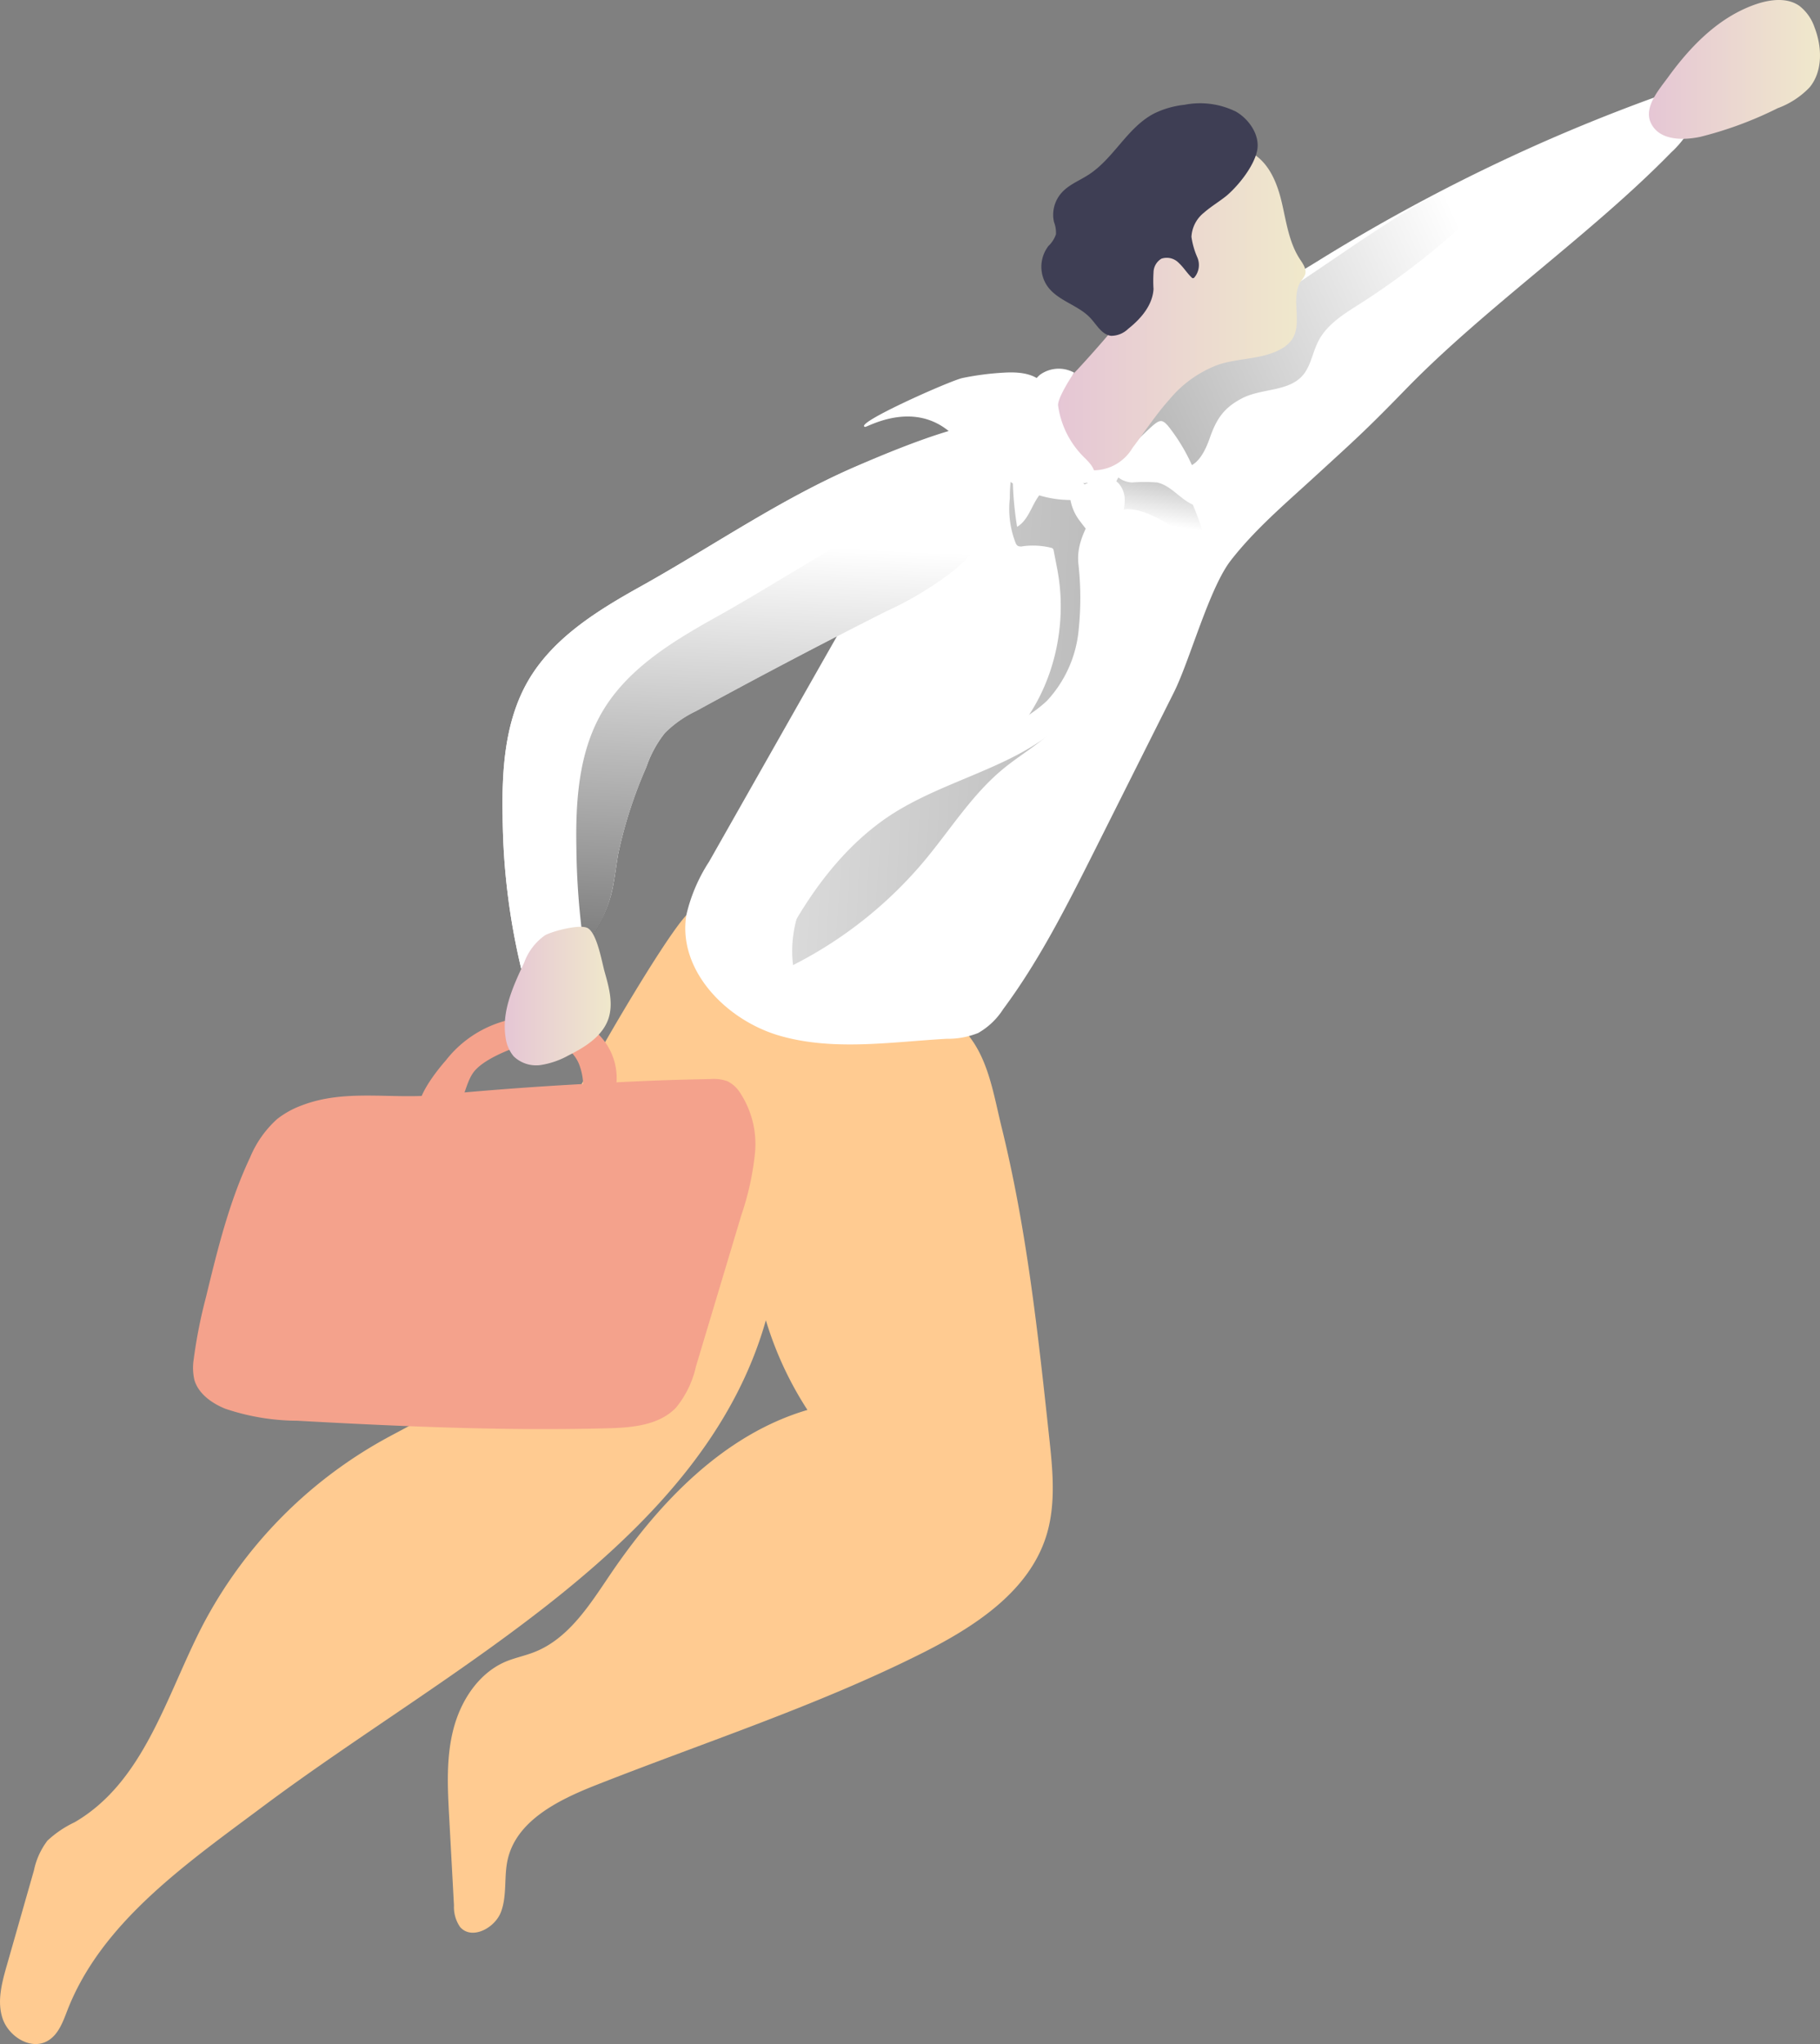 <svg xmlns="http://www.w3.org/2000/svg" xmlns:xlink="http://www.w3.org/1999/xlink" width="495.026" height="555.83" viewBox="0 0 495.026 555.83"><rect x="0" y="0" width="495.026" height="555.83" fill="#808080" stroke="none"/><defs><style>.a{fill:#ffcb91;}.b{fill:#fff;}.c{fill:url(#a);}.d{fill:url(#b);}.e{fill:url(#c);}.f{fill:url(#d);}.g{fill:url(#e);}.h{fill:#f4a28c;}.i{fill:url(#f);}.j{fill:url(#g);}.k{fill:#3e3e54;}</style><linearGradient id="a" x1="0.892" y1="0.385" x2="-2.307" y2="1.543" gradientUnits="objectBoundingBox"><stop offset="0" stop-opacity="0"/><stop offset="0.99"/></linearGradient><linearGradient id="b" x1="0.471" y1="0.833" x2="0.864" y2="-1.27" gradientUnits="objectBoundingBox"><stop offset="0" stop-opacity="0"/><stop offset="0.72" stop-opacity="0.51"/><stop offset="0.99"/></linearGradient><linearGradient id="c" x1="-1.052" y1="0.345" x2="6.744" y2="1.162" xlink:href="#a"/><linearGradient id="d" y1="0.5" x2="1.001" y2="0.5" gradientUnits="objectBoundingBox"><stop offset="0" stop-color="#e5c5d5"/><stop offset="0.42" stop-color="#ead4d1"/><stop offset="1" stop-color="#f0e9cb"/></linearGradient><linearGradient id="e" x1="0.508" y1="0.159" x2="0.443" y2="1.849" xlink:href="#a"/><linearGradient id="f" x1="0" y1="0.5" x2="0.999" y2="0.5" xlink:href="#d"/><linearGradient id="g" x1="0.001" y1="0.499" x2="1.001" y2="0.499" xlink:href="#d"/></defs><g transform="translate(-120.587 -50.724)"><path class="a" d="M372.719,304.913c.968,8.916,1.895,18.142-.782,26.77-4.736,15.156-19.46,24.71-33.627,31.835-28.582,14.373-59.47,24.36-89.266,36.118-10.008,3.974-21.21,9.575-23.6,20.057-1.071,4.7-.144,9.74-1.812,14.229s-8.031,7.784-11.161,4.118a9.555,9.555,0,0,1-1.647-5.848l-1.3-23.969c-.432-8.01-.865-16.185,1.153-23.969s6.857-15.238,14.25-18.368c2.492-1.03,5.169-1.565,7.7-2.553,9.39-3.645,15.135-12.911,20.8-21.271,13.323-19.624,30.888-37.931,53.539-44.6a94.991,94.991,0,0,1-12.479-74.852c3.315-12.891,10.028-25.719,21.58-32.329a28.829,28.829,0,0,1,29.158.35c10.3,6.651,11.8,18.677,14.517,29.8C366.6,248.161,369.671,276.578,372.719,304.913Z" transform="translate(33.239 136.66)"/><path class="a" d="M383.588,208.567A115.706,115.706,0,0,1,370.78,261.55c-4.386,8.5-9.864,16.618-12.355,25.8-16.947,60.644-85.7,94.312-137.019,132.674-20.839,15.568-43.717,31.382-53.045,55.269-1.256,3.254-2.533,6.919-5.7,8.546-4.551,2.306-10.3-1.462-11.923-6.178s-.206-9.864,1.174-14.682l7.331-25.678a20.035,20.035,0,0,1,3.665-8.072,28.683,28.683,0,0,1,7.393-5c18.9-11,24.855-34.2,34.7-53.313A123.161,123.161,0,0,1,255.259,319.7c5.683-3.109,11.779-5.889,16.144-10.6s6.8-11.532,8.958-17.853a657.054,657.054,0,0,1,24.9-62.023c3.727-8.092,25.266-45.3,31.568-51.789C352.989,160.855,367.938,191.5,383.588,208.567Z" transform="translate(-29.42 122.015)"/><path class="b" d="M513.2,65.51a8.957,8.957,0,0,1,1.647,9.761,26.626,26.626,0,0,1-6.178,8.4c-21.436,21.972-50.533,42.172-71.928,64.124-11.2,11.511-13.755,13.735-25.616,24.587-7.763,7.1-15.835,13.982-22.281,22.3-5.869,7.619-11.14,27.3-15.465,35.892l-21.683,43.243c-7.413,14.744-14.867,29.57-24.71,42.811a19.563,19.563,0,0,1-6.816,6.486,22.2,22.2,0,0,1-8.566,1.565c-15.156.865-30.682,3.377-45.3-.8s-27.985-17.894-25.472-32.947A45.3,45.3,0,0,1,247,276.516l26.214-46.229c7.907-13.92,15.794-27.84,23.969-41.616,6.4-10.77,13.158-21.663,22.816-29.652,8.525-7.063,18.842-11.49,29.014-15.835,21.56-9.225,43.243-17.4,63.176-29.755a495.958,495.958,0,0,1,63.238-33.277Q494.006,72.058,513.2,65.51Z" transform="translate(66.453 8.516)"/><path class="c" d="M346.6,134.979c2.677-2.533,3.109-6.569,4.777-9.843,2.368-4.654,7.084-7.516,11.49-10.3a208.493,208.493,0,0,0,45.9-39.99c-19.007,4.839-35.666,16.021-51.892,27.017L329.8,120.194c-10.749,7.29-21.663,14.7-29.941,24.71a5.6,5.6,0,0,0-1.421,2.636c-.35,2.492,2.348,4.118,4.345,5.683,8.484,6.61,14.764,10.543,19.068-1.73,1.791-5.127,3.727-8.237,8.813-10.873S342.544,138.809,346.6,134.979Z" transform="translate(127.763 18.409)"/><path class="d" d="M305.3,128.13a30.58,30.58,0,0,1,7.64,3.954,17.666,17.666,0,0,0,3.583,2.059,5.127,5.127,0,0,0,4.015,0,1.482,1.482,0,0,0,.638-.6,1.668,1.668,0,0,0,0-1.133A83.335,83.335,0,0,0,315,118.328a5.107,5.107,0,0,0-1.112-1.5,4.962,4.962,0,0,0-2.595-.824,31.176,31.176,0,0,0-8.051.185,7.413,7.413,0,0,0-4.118,1.833,7.022,7.022,0,0,0-1.586,3.377,15.586,15.586,0,0,0-.432,6.528c1.277,0,2.656-.556,4.016-.556a15.157,15.157,0,0,1,4.18.762Z" transform="translate(126.212 61.809)"/><path class="e" d="M317.03,114.712a42.851,42.851,0,0,0-3.192,16.474,25.513,25.513,0,0,0,1.586,12.149,1.709,1.709,0,0,0,.556.762,2.059,2.059,0,0,0,1.38.124,20.737,20.737,0,0,1,7.722.412.865.865,0,0,1,.453.227.906.906,0,0,1,.227.515l.947,4.9c3.624,18.533-2.862,39.5-17.956,50.883a86.8,86.8,0,0,1-16.247,8.587c-9.925,4.592-19.645,10.3-26.955,18.347s-12.046,19.151-10.667,30.023a113.771,113.771,0,0,0,35.81-28.479c7.022-8.422,12.911-17.956,21.375-24.916,5-4.118,10.852-7.269,15.156-12.129,8.237-9.266,9.246-22.651,9.864-35.006.844-17.3.474-37.416-13.1-48.144C322.61,110.284,317.771,113.126,317.03,114.712Z" transform="translate(81.412 55.047)"/><path class="f" d="M397.237,55.236c3.789-1.236,8.237-1.73,11.49.556a12.458,12.458,0,0,1,4.118,5.828c2.059,5.313,2.306,11.882-1.318,16.309a22.857,22.857,0,0,1-8.69,5.683A102.238,102.238,0,0,1,381.793,91.4c-4.407.947-11.12,1.174-13.447-3.748-2.059-4.366,2.306-9.184,4.7-12.5C379.239,66.624,387,58.634,397.237,55.236Z" transform="translate(201.277 -3.47)"/><path class="b" d="M254.141,154.307c-11.84,6.589-23.969,14.023-30.764,25.719-6.342,10.914-7.187,24.134-6.96,36.757a182.983,182.983,0,0,0,5,41.328c.371,1.5.988,3.212,2.451,3.686a4.489,4.489,0,0,0,3.171-.6,35.995,35.995,0,0,0,18.965-23.351c.885-3.6,1.215-7.31,1.874-10.934a120.775,120.775,0,0,1,7.6-23.393,31.155,31.155,0,0,1,5.107-9.369,30.169,30.169,0,0,1,8.381-5.889q25.637-14.023,51.768-27.181A92.254,92.254,0,0,0,339,150.065a29.858,29.858,0,0,0,10.955-17.833c1.05-6.981,6.322-22.651-2.7-22.075s-27.511,8.443-35.645,11.985C291.474,131,273.25,143.62,254.141,154.307Z" transform="translate(40.887 55.791)"/><path class="b" d="M351.811,122.708c-.6,3.521-1.5,7.1-1.853,9.6A29.941,29.941,0,0,1,339,150.116a92.252,92.252,0,0,1-18.265,11.017q-26.09,13.158-51.768,27.181a30.475,30.475,0,0,0-8.381,5.889,30.043,30.043,0,0,0-5.107,9.369,121.247,121.247,0,0,0-7.6,23.393c-.659,3.624-.988,7.331-1.895,10.934a36.263,36.263,0,0,1-18.945,23.351,4.345,4.345,0,0,1-3.171.577c-1.462-.453-2.059-2.183-2.43-3.665a183.141,183.141,0,0,1-5.025-41.411c-.247-12.644.618-25.822,6.96-36.757,6.816-11.717,18.945-19.151,30.744-25.719,19.192-10.687,37.354-23.31,57.493-32.082,8.237-3.521,26.77-11.346,35.645-12.005C353.088,109.817,352.964,116.2,351.811,122.708Z" transform="translate(40.885 55.823)"/><path class="b" d="M288.1,120.127a107.9,107.9,0,0,0,15.4,12.705A29.9,29.9,0,0,0,322.426,138c1.174-.144,2.574-.556,2.862-1.709s-.824-2.245-1.771-3.006c-5.148-4.118-9.328-10.152-9.369-16.762,0-3.171.844-6.569-.721-9.328-2.059-3.439-6.672-3.974-10.646-3.789a76.191,76.191,0,0,0-11.84,1.483c-3.295.68-29.859,12.479-26.523,13.3C264.975,118.336,277.783,110.593,288.1,120.127Z" transform="translate(91.459 48.622)"/><path class="g" d="M341.492,116.26c-.6,3.521-1.5,7.1-1.853,9.6a29.941,29.941,0,0,1-10.955,17.812,92.252,92.252,0,0,1-18.265,11.017q-26.09,13.158-51.768,27.181a30.476,30.476,0,0,0-8.381,5.889,30.044,30.044,0,0,0-5.107,9.369,121.247,121.247,0,0,0-7.6,23.393c-.659,3.624-.988,7.331-1.895,10.934a35.274,35.274,0,0,1-7.454,14.414,203.254,203.254,0,0,1-2.059-26.955c-.227-12.623.618-25.843,6.96-36.757,6.8-11.7,18.924-19.13,30.764-25.74,19.192-10.667,37.333-23.29,57.472-32.041C325.9,122.293,333.853,118.916,341.492,116.26Z" transform="translate(51.204 62.271)"/><path class="h" d="M212.727,200.438a30.641,30.641,0,0,1,23.619-11.82,27.14,27.14,0,0,1,12.54,1.174,16.762,16.762,0,0,1,10.3,15.423,10.049,10.049,0,0,1-2.059,6.3,5.745,5.745,0,0,1-6.013,2.059,2.059,2.059,0,0,1-1.421-1.277,2.286,2.286,0,0,1,0-1.112,16.947,16.947,0,0,0-.638-9.452,9.966,9.966,0,0,0-6.9-6.178,26.13,26.13,0,0,0-8.463.721c-4.118,1.256-11.181,4.118-13.591,7.6s-2.595,9.411-6.281,12.026c-2.492,1.75-6.486,2.945-8.237-.865S210.339,203.136,212.727,200.438Z" transform="translate(29.132 138.628)"/><path class="b" d="M321.223,129.917c.206.906.288,2.059-.453,2.574a2.2,2.2,0,0,1-2.224,0c-3.459-1.586-5.889-5.189-9.616-5.992a42.418,42.418,0,0,0-6.857,0c-2.286-.124-4.9-1.524-4.963-3.81,0-1.792,1.441-3.192,2.8-4.366,2.43-2.059,4.654-4.386,7-6.548,2.924-2.677,3.48-2.759,5.91.535a49.935,49.935,0,0,1,8.4,17.606Z" transform="translate(126.392 55.429)"/><path class="b" d="M292.315,120.455a1.853,1.853,0,0,0-.824.6,1.628,1.628,0,0,0-.165.947,13.179,13.179,0,0,0,2.8,7.042c1.5,2.059,3.274,3.954,4.654,6.178a13.282,13.282,0,0,0,7.454-11.387,6.9,6.9,0,0,0-1.606-5.086C301.5,115.451,295.466,118.931,292.315,120.455Z" transform="translate(120.252 63.451)"/><path class="b" d="M344.5,154.56a32.7,32.7,0,0,1-8.649,19.295,36.489,36.489,0,0,1-13.035,7.784c-9.946,3.81-20.592,5.416-30.888,7.887s-20.8,5.951-28.952,12.829c-10.934,9.246-16.474,23.434-19.6,37.374l18.347-2.059a7.825,7.825,0,0,0,3.13-.8,7.97,7.97,0,0,0,2.533-3.048c6.569-11.223,14.97-21.642,25.843-28.829,10.07-6.589,21.807-10.111,32.577-15.444s21.23-13.344,24.813-24.834a49.544,49.544,0,0,0,1.812-13.488c.165-6.033,0-12.088-.35-18.121a26.872,26.872,0,0,0-2.8-11.942c-2.43,5.188-5.416,9.554-4.86,15.32A83.1,83.1,0,0,1,344.5,154.56Z" transform="translate(69.47 67.461)"/><path class="i" d="M227.644,178.887a15.588,15.588,0,0,0-5.7,7.5c-3.027,6.4-6.178,13.344-5.024,20.345a9.885,9.885,0,0,0,2.2,5.086,8.793,8.793,0,0,0,7.372,2.348,22.652,22.652,0,0,0,7.537-2.615c4.489-2.244,9.184-5.169,10.831-9.9,1.4-4.118.206-8.525-.968-12.664-.783-2.7-2.059-10.625-4.674-12.067C237.075,175.8,229.7,177.754,227.644,178.887Z" transform="translate(41.191 126.161)"/><path class="h" d="M316.181,196.713a11.12,11.12,0,0,1,4.654.577,8.628,8.628,0,0,1,3.4,3.048,25.39,25.39,0,0,1,4.118,16.474,75.963,75.963,0,0,1-3.707,16.885L312.289,274.88a26.77,26.77,0,0,1-5.436,11.2c-4.674,4.86-12.129,5.436-18.862,5.6-28.046.721-56.113-.515-84.118-2.059a62.064,62.064,0,0,1-19.562-3.254c-3.707-1.483-7.372-4.118-8.443-7.866a14.826,14.826,0,0,1-.185-5.56,135.53,135.53,0,0,1,3.336-16.906c3.13-12.911,6.3-25.946,11.985-37.972a28.973,28.973,0,0,1,7.351-10.461,24.462,24.462,0,0,1,6.775-3.748c11.737-4.51,24.257-1.627,36.469-2.8q24.01-2.306,48.062-3.4Q302.858,196.939,316.181,196.713Z" transform="translate(-2.414 147.44)"/><path class="j" d="M309.549,118.7a6.836,6.836,0,0,0,1.462-2.471,6.691,6.691,0,0,0,0-2.636c-.906-5.58-2.739-11.1-2.368-16.762a24.011,24.011,0,0,1,7.743-15.794,29.261,29.261,0,0,1,16.082-7.29,17.5,17.5,0,0,1,11.346,1.812c4.571,2.821,6.672,8.237,7.887,13.508s1.956,10.749,4.9,15.217c.8,1.215,1.833,2.615,1.4,4.118a6.8,6.8,0,0,1-1.071,1.709c-3.13,4.571.6,11.573-2.595,16.1a9.018,9.018,0,0,1-3.027,2.533c-5.066,2.759-11.223,2.368-16.721,4.118a31.4,31.4,0,0,0-13.467,9.493c-3.707,4.118-6.754,8.834-10.111,13.261a12.355,12.355,0,0,1-12.808,5.848,6.178,6.178,0,0,1-7.228-5,30.891,30.891,0,0,1-2.183-9.555c-.165-6.487,3.665-8.71,7.578-12.973Q303.248,126.485,309.549,118.7Z" transform="translate(117.577 16.957)"/><path class="k" d="M340.508,70.116a22.013,22.013,0,0,0-14-1.874,24.711,24.711,0,0,0-8.237,2.348c-7.29,3.748-10.975,12.211-17.853,16.659-2.492,1.627-5.416,2.718-7.372,4.942a8.978,8.978,0,0,0-2.059,7.907,8.072,8.072,0,0,1,.535,3.377,8.073,8.073,0,0,1-2.059,3.192,9.287,9.287,0,0,0-.33,10.811c2.842,4.118,8.463,5.169,11.8,8.793,1.709,1.853,3.089,4.489,5.6,4.8a6.672,6.672,0,0,0,4.654-1.915c3.439-2.718,6.61-6.4,6.878-10.79a36.953,36.953,0,0,1,0-4.53,4.427,4.427,0,0,1,2.162-3.748,4.53,4.53,0,0,1,4.757,1.215c1.277,1.174,2.183,2.7,3.439,3.892a.556.556,0,0,0,.371.206.535.535,0,0,0,.371-.185,5.272,5.272,0,0,0,.824-5.457,21.168,21.168,0,0,1-1.606-5.6,8.979,8.979,0,0,1,3.418-6.589c1.915-1.689,4.118-2.965,6.178-4.633,3.212-2.759,7.29-7.846,8.237-12.088S344.07,72.175,340.508,70.116Z" transform="translate(116.271 10.974)"/><path class="b" d="M303.307,127.1c1.565,1.524,3.521,3.645,2.409,5.539s-3.4,1.38-5.313,1.194a10.893,10.893,0,0,0-8.4,2.347c-2.945,2.759-3.542,7.66-7.042,9.7a91.078,91.078,0,0,1,.165-30.27,21.891,21.891,0,0,1,1.153-4.427,23.473,23.473,0,0,1,4.777-6.548,8.69,8.69,0,0,1,9.411-.68s-4.613,6.837-4.345,8.978a24.443,24.443,0,0,0,7.187,14.167Z" transform="translate(112.267 48.098)"/></g></svg>